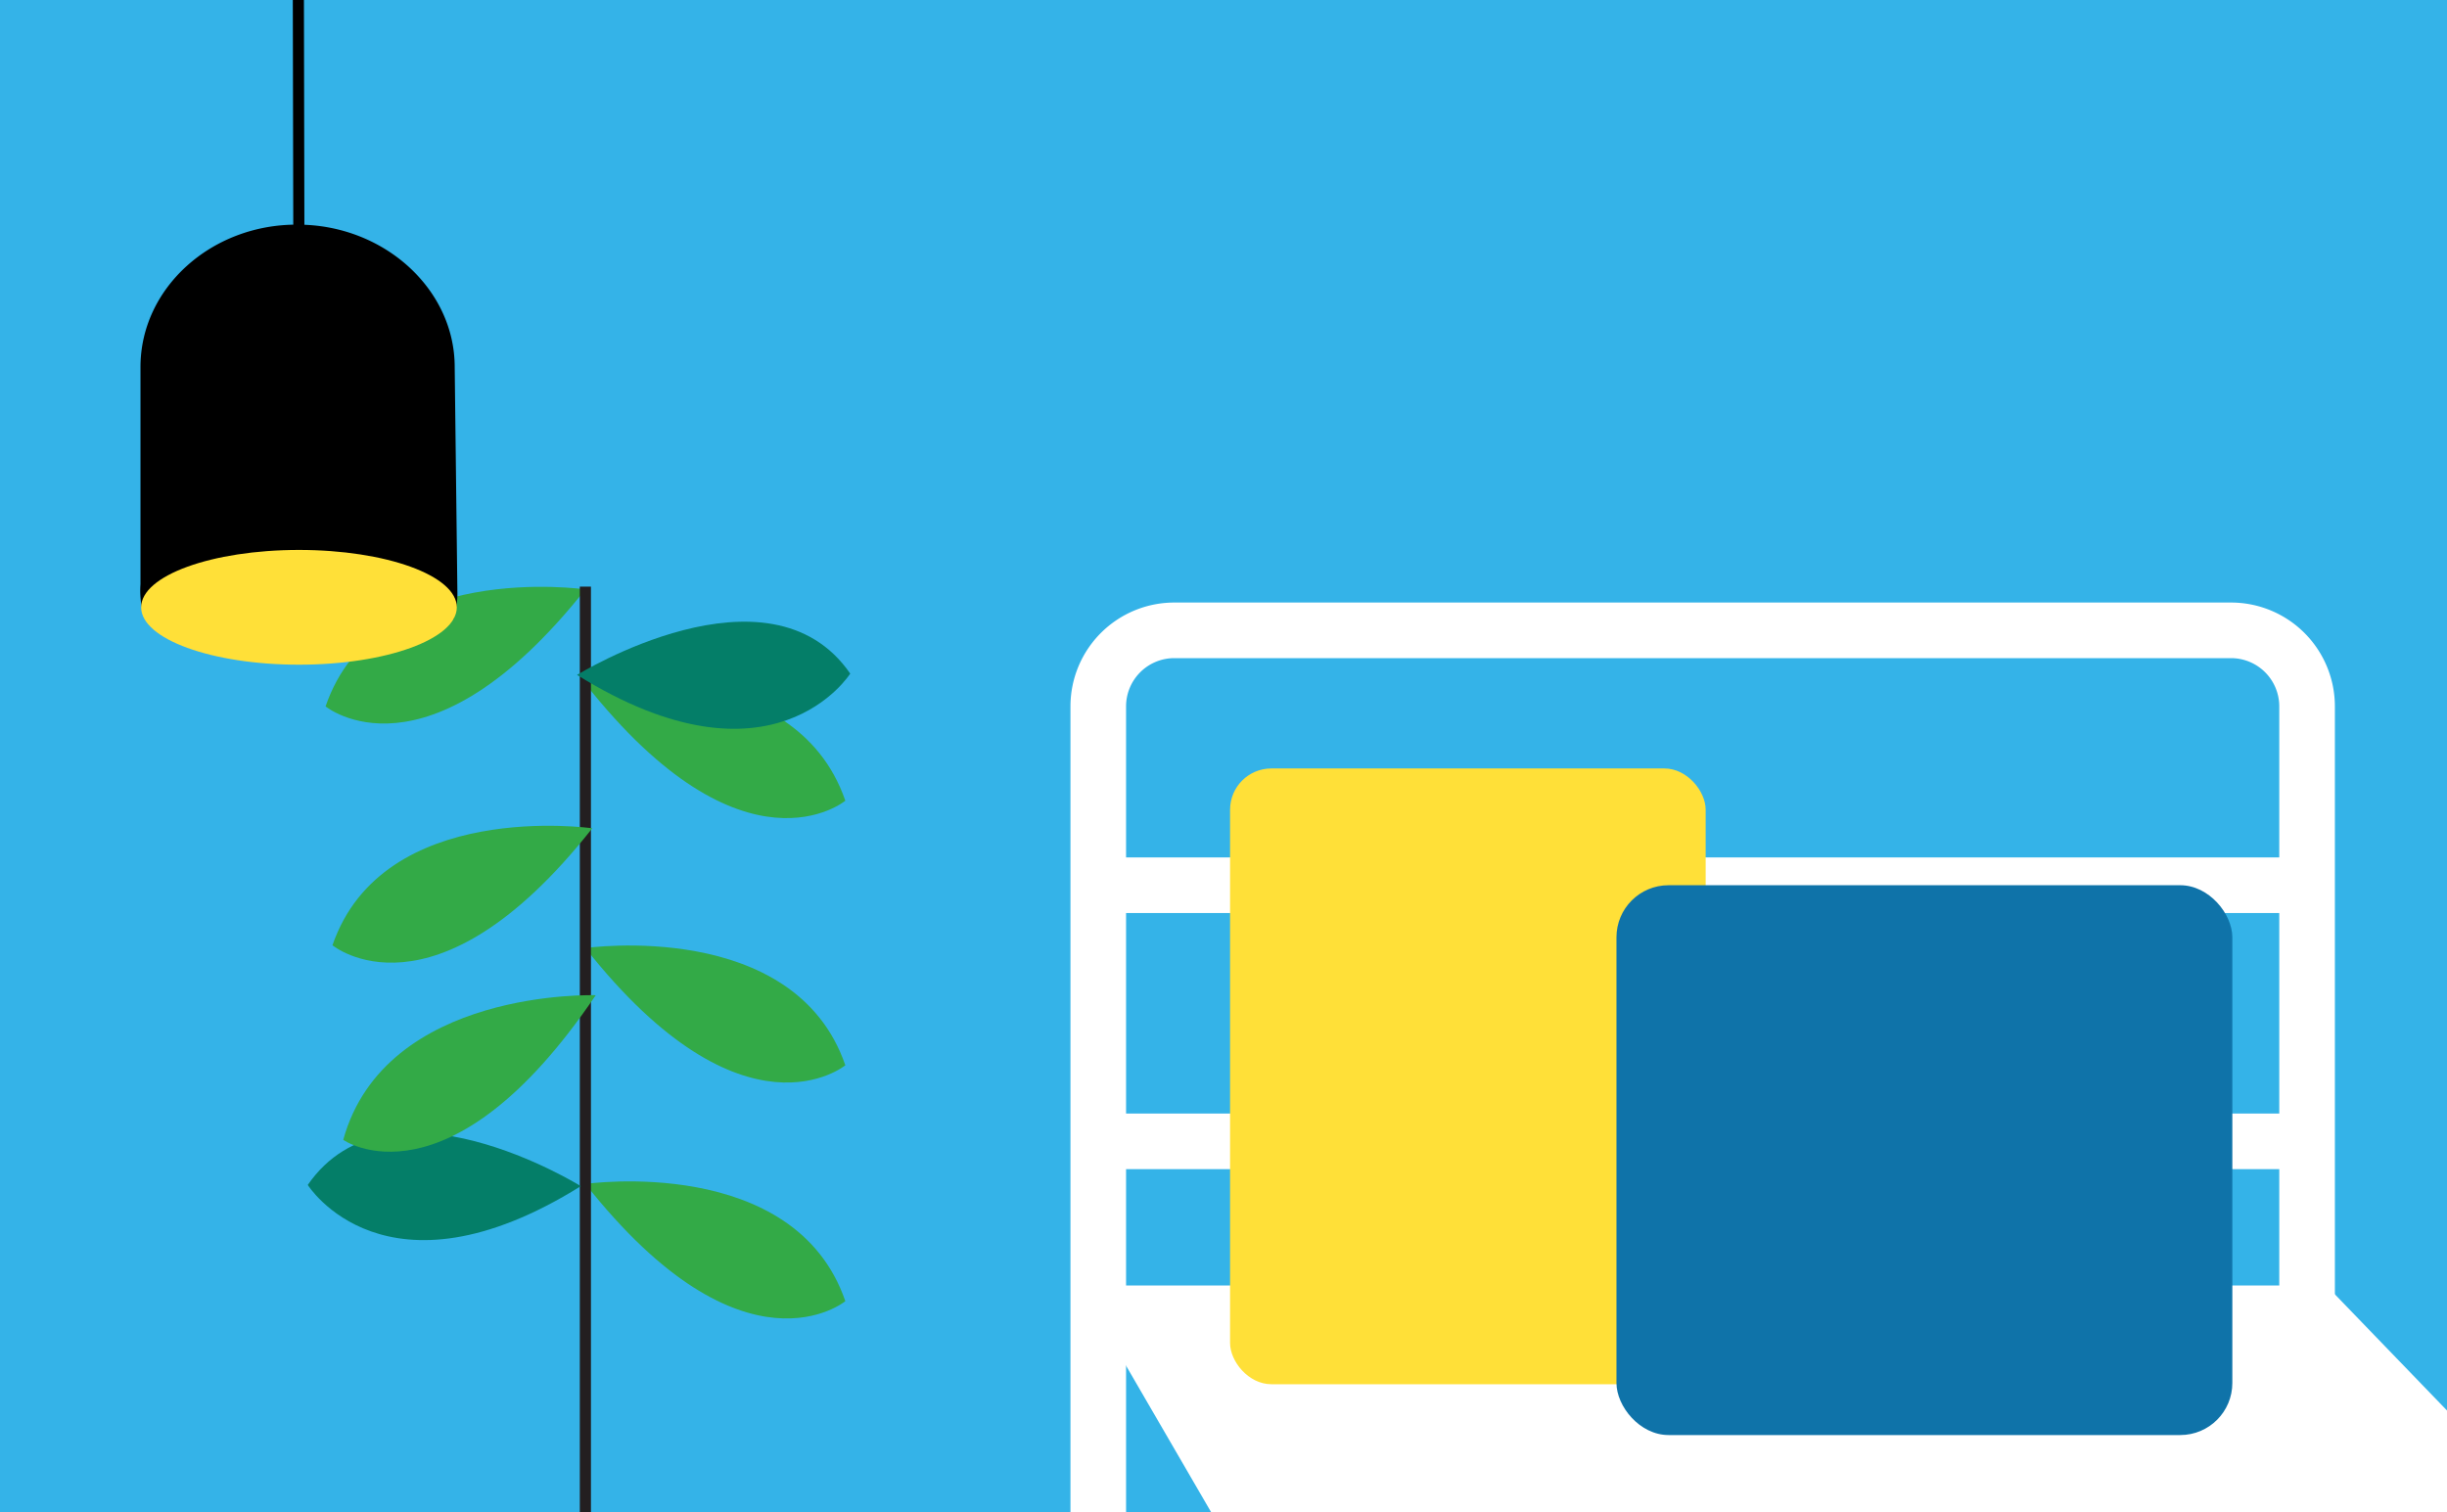 <svg xmlns="http://www.w3.org/2000/svg" xmlns:xlink="http://www.w3.org/1999/xlink" viewBox="0 0 220 136"><rect x="0" y="0" width="220" height="136" fill="#333333" stroke="none"/><defs><style>.cls-1,.cls-13,.cls-4,.cls-8{fill:none;}.cls-2{clip-path:url(#clip-path);}.cls-3{clip-path:url(#clip-path-2);}.cls-4{stroke:#000;}.cls-13,.cls-4,.cls-8{stroke-miterlimit:10;}.cls-5{clip-path:url(#clip-path-3);}.cls-6{clip-path:url(#clip-path-4);}.cls-7{fill:#34b3e8;}.cls-8{stroke:#fff;stroke-width:5px;}.cls-9{fill:#fff;}.cls-10{fill:#ffe038;}.cls-11{fill:#0f73a9;}.cls-12{fill:#33aa47;}.cls-13{stroke:#231f20;}.cls-14{fill:#047e68;}</style><clipPath id="clip-path"><rect class="cls-1" x="-370" y="-0.5" width="220" height="137"/></clipPath><clipPath id="clip-path-2"><rect class="cls-1" x="-488.91" y="-64.87" width="483.32" height="309.24" transform="translate(-54.73 -89.48) rotate(-23)"/></clipPath><clipPath id="clip-path-3"><rect class="cls-1" x="-1850" y="572" width="220" height="135.74"/></clipPath><clipPath id="clip-path-4"><rect class="cls-1" x="-0.72" y="-0.34" width="221.47" height="136.34"/></clipPath></defs><title>Plan de travail 275</title><g id="Calque_1" data-name="Calque 1"><g class="cls-2"><g class="cls-3"><polygon class="cls-4" points="-18.73 -13.17 -27.94 -9.26 -34.46 13.67 -13.43 24.9 -4.23 20.99 2.29 -1.94 -18.73 -13.17"/><polygon class="cls-4" points="16.52 -28.14 7.32 -24.23 0.79 -1.3 21.82 9.93 31.02 6.03 37.55 -16.9 16.52 -28.14"/><ellipse cx="2.13" cy="-2.03" rx="4.2" ry="7.48" transform="translate(0.96 0.67) rotate(-23)"/><ellipse cx="26.68" cy="8.79" rx="4.2" ry="7.48" transform="translate(-1.31 11.13) rotate(-23)"/><ellipse cx="63.8" cy="-6.97" rx="4.2" ry="7.48" transform="translate(7.8 24.38) rotate(-23)"/><polygon class="cls-4" points="-4.09 21.31 -13.3 25.22 -19.82 48.15 1.21 59.38 10.41 55.47 16.93 32.55 -4.09 21.31"/><polygon class="cls-4" points="31.16 6.35 21.95 10.26 15.43 33.18 36.46 44.42 45.66 40.51 52.19 17.58 31.16 6.35"/><polygon class="cls-4" points="68.13 -9.35 58.93 -5.44 52.4 17.49 73.43 28.72 82.64 24.81 89.16 1.88 68.13 -9.35"/><ellipse cx="6.21" cy="58.17" rx="4.2" ry="7.48" transform="translate(-22.24 7.05) rotate(-23)"/><ellipse cx="16.77" cy="32.46" rx="4.2" ry="7.48" transform="translate(-11.35 9.14) rotate(-23)"/><ellipse cx="41.32" cy="43.27" rx="4.2" ry="7.48" transform="translate(-13.62 19.59) rotate(-23)"/><ellipse cx="78.44" cy="27.51" rx="4.2" ry="7.48" transform="translate(-4.51 32.84) rotate(-23)"/><ellipse cx="52.31" cy="17.37" rx="4.2" ry="7.48" transform="translate(-2.63 21.82) rotate(-23)"/></g></g></g><g id="Calque_4" data-name="Calque 4"><g class="cls-6"><rect class="cls-7" width="220" height="136"/><path class="cls-8" d="M98.74,175.14V63.52a6.84,6.84,0,0,1,6.84-6.84h95a6.84,6.84,0,0,1,6.84,6.84V175.14"/><line class="cls-8" x1="97.05" y1="79.6" x2="205.77" y2="79.6"/><line class="cls-8" x1="97.05" y1="102.63" x2="205.77" y2="102.63"/><polyline class="cls-9" points="98.74 115.59 209.15 115.59 284 193.15 142.09 193.15 97.05 115.59"/><rect class="cls-10" x="110.59" y="69.1" width="42.76" height="55.37" rx="3.71" ry="3.71"/><rect class="cls-11" x="145.33" y="79.6" width="55.37" height="49.44" rx="4.68" ry="4.68"/><path class="cls-12" d="M52.63,53S33.81,50.27,29.27,63.52C29.27,63.52,38.35,71,52.63,53Z"/><path class="cls-12" d="M52.63,61.49S71.45,58.78,76,72C76,72,66.9,79.55,52.63,61.49Z"/><path class="cls-12" d="M52.63,85.25S71.45,82.54,76,95.79C76,95.79,66.9,103.31,52.63,85.25Z"/><path class="cls-12" d="M52.63,106.46S71.45,103.75,76,117C76,117,66.9,124.53,52.63,106.46Z"/><line class="cls-13" x1="52.63" y1="160.62" x2="52.63" y2="52.75"/><path class="cls-14" d="M51.88,60.69S69.16,50,76.44,60.57C76.44,60.57,69.49,71.66,51.88,60.69Z"/><path class="cls-14" d="M52.22,106.66S35,95.93,27.67,106.55C27.67,106.55,34.61,117.64,52.22,106.66Z"/><path class="cls-12" d="M53.56,89.49s-18.91-.66-22.7,13C30.86,102.53,40.34,109.05,53.56,89.49Z"/><path class="cls-12" d="M53.25,74.48S34.44,71.78,29.89,85C29.89,85,39,92.55,53.25,74.48Z"/><path d="M40.88,33c0-7-6.36-12.8-14.12-12.8h0C19,20.15,12.63,25.91,12.63,33V52.53A8,8,0,0,0,13,55.59c1.7-3.34,7.46-4.65,13.93-4.65s12.22,1.33,13.82,4.76a7.57,7.57,0,0,0,.37-2.61Z"/><ellipse class="cls-10" cx="26.88" cy="54.61" rx="14.19" ry="5.16"/><line class="cls-4" x1="26.82" y1="-2.5" x2="26.89" y2="31.99"/></g></g></svg>